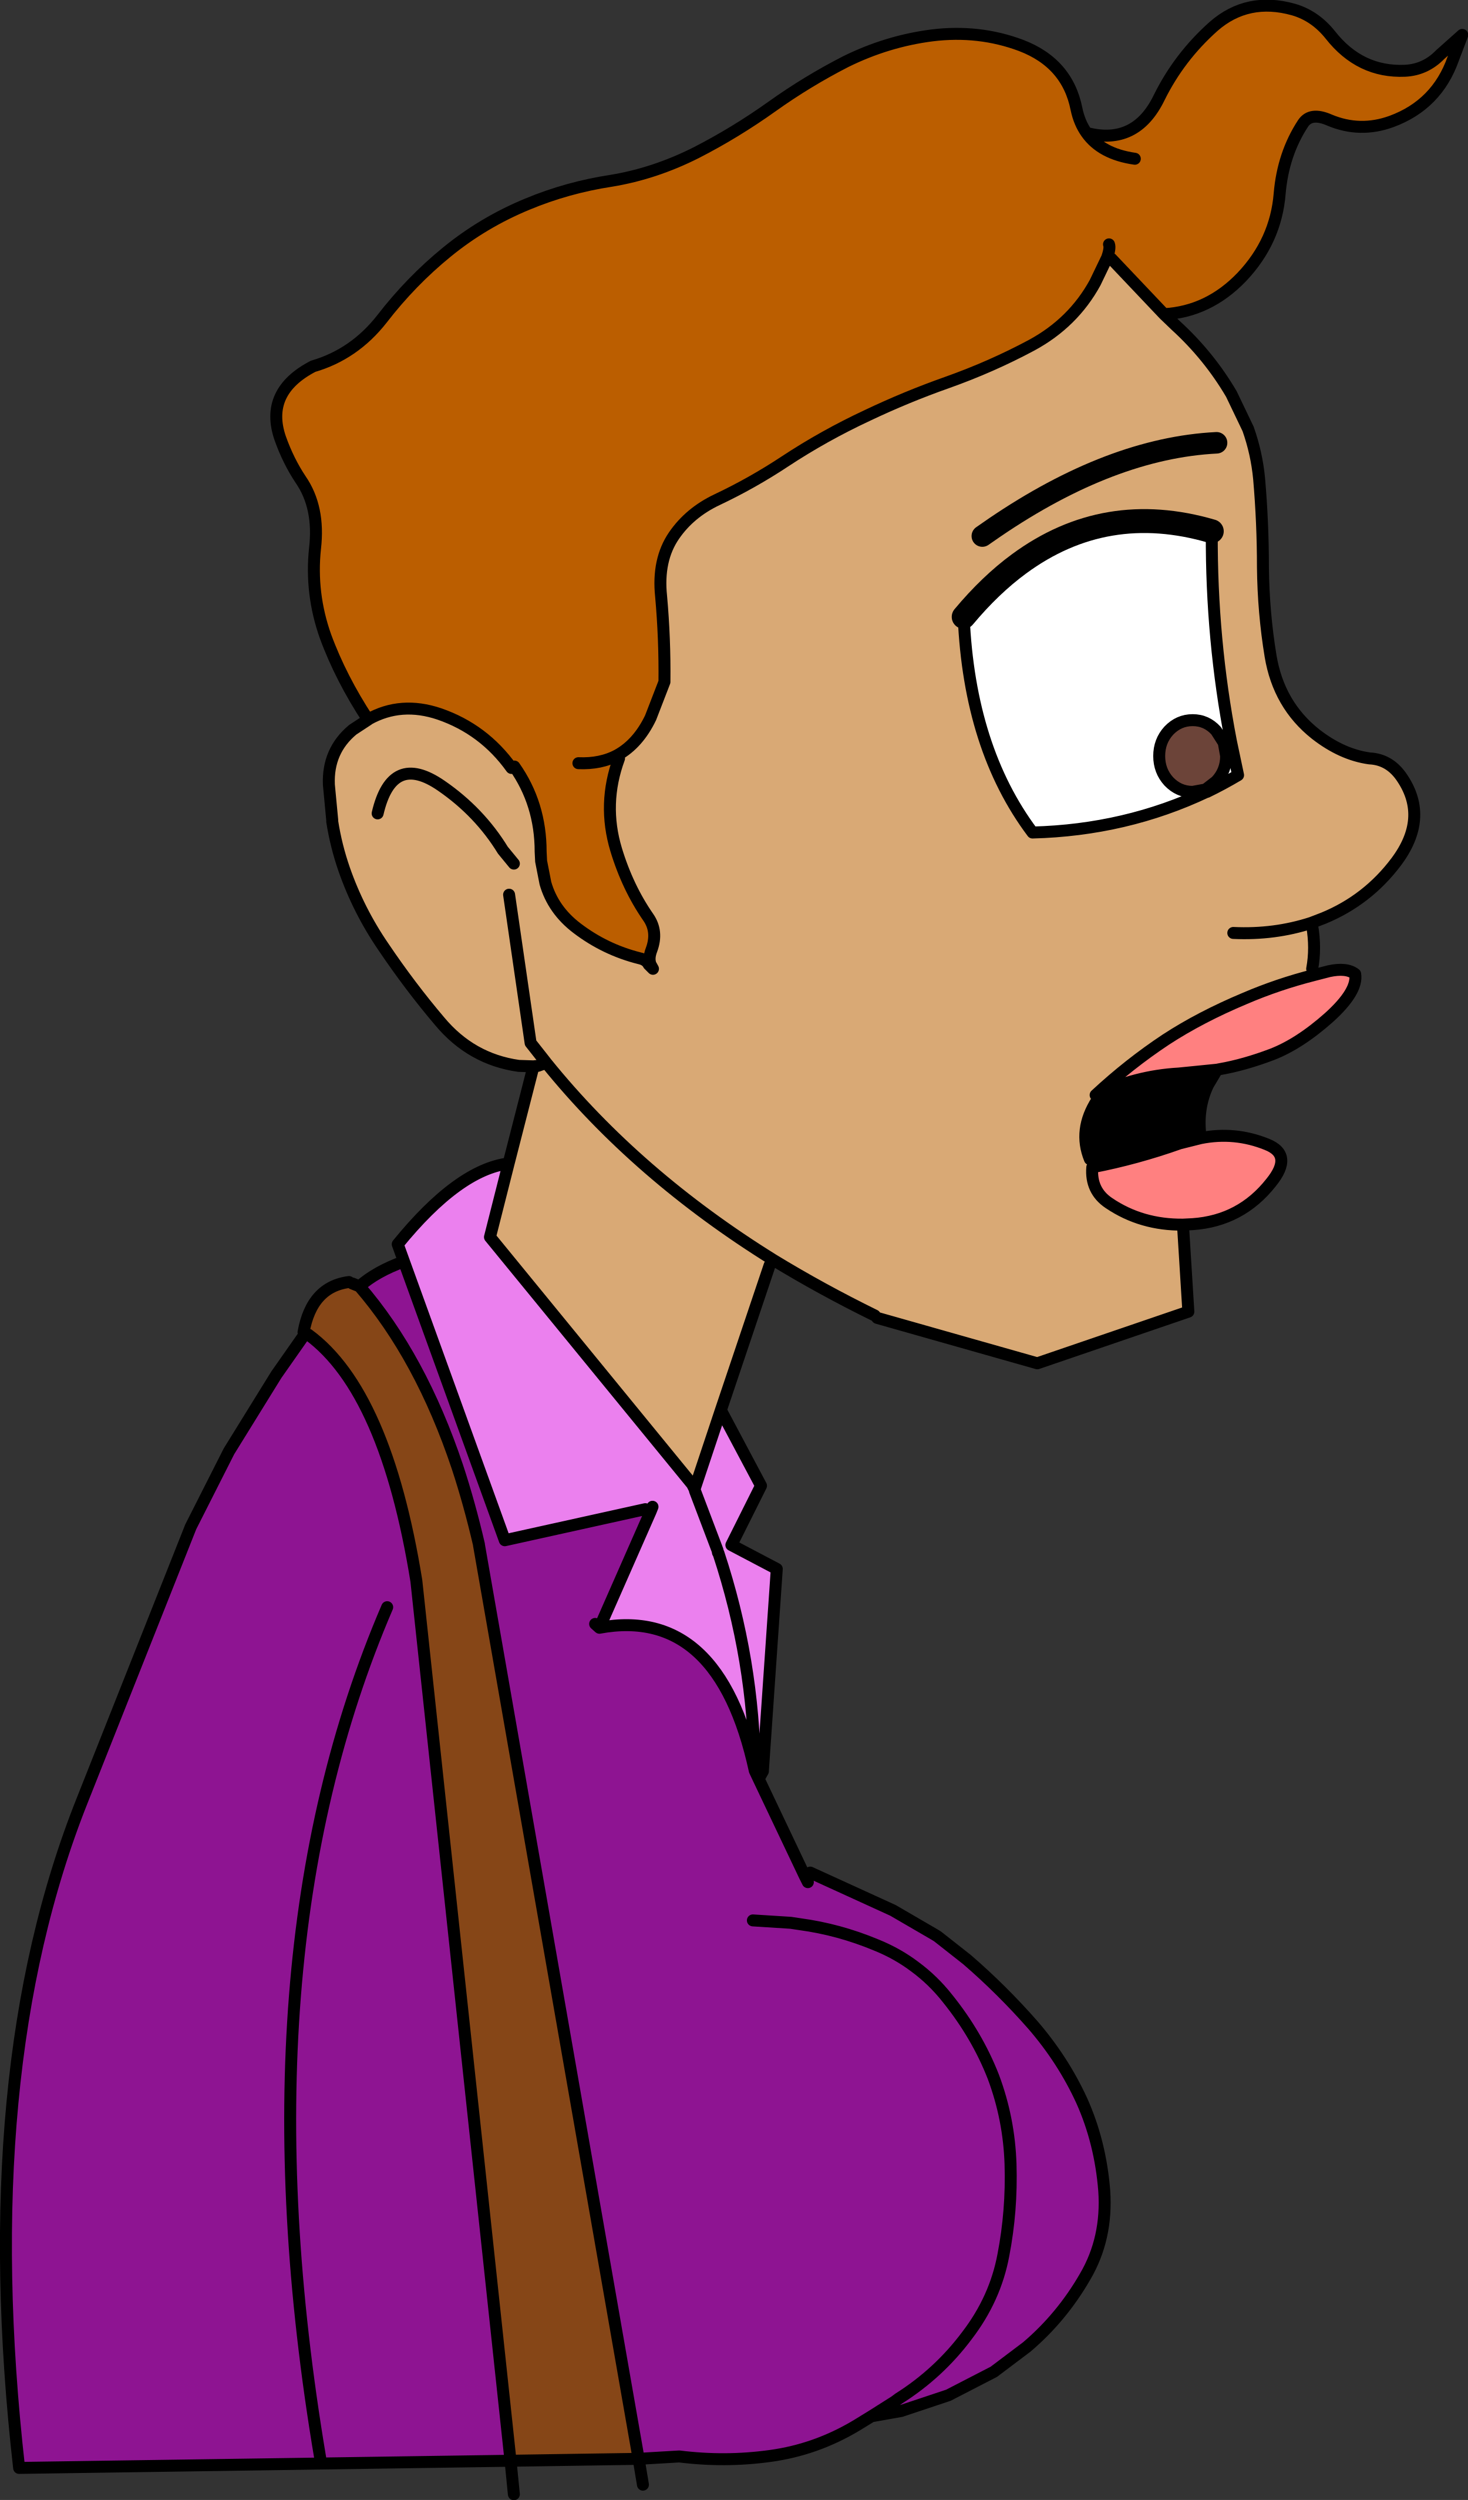 <?xml version="1.0" encoding="UTF-8" standalone="no"?>
<svg xmlns:xlink="http://www.w3.org/1999/xlink" height="261.4px" width="153.55px" xmlns="http://www.w3.org/2000/svg">
  <rect width="100%" height="100%" fill="#333333" stroke="none"/>
  <g transform="matrix(1.0, 0.0, 0.0, 1.0, 76.75, 130.7)">
    <path d="M-38.25 -55.45 Q-41.1 -59.8 -42.7 -64.15 -44.3 -68.65 -43.8 -73.35 -43.3 -77.65 -45.3 -80.55 -46.6 -82.5 -47.45 -84.9 -49.1 -89.75 -44.0 -92.4 -39.7 -93.65 -36.8 -97.35 -33.75 -101.3 -30.0 -104.35 -26.2 -107.45 -21.6 -109.35 -17.4 -111.1 -12.8 -111.8 -8.25 -112.55 -3.9 -114.75 0.2 -116.85 4.05 -119.6 7.7 -122.2 11.7 -124.25 16.05 -126.4 20.75 -127.0 25.65 -127.6 30.05 -125.95 34.9 -124.1 35.85 -119.3 36.15 -117.85 36.9 -116.8 42.05 -115.45 44.5 -120.5 46.6 -124.75 50.2 -127.95 53.75 -131.05 58.55 -129.7 60.8 -129.05 62.4 -127.05 65.5 -123.1 70.2 -123.3 72.35 -123.4 73.9 -125.0 L76.2 -127.05 75.25 -124.55 Q73.55 -119.75 68.8 -118.0 65.5 -116.8 62.3 -118.15 60.35 -119.0 59.55 -117.8 57.45 -114.6 57.1 -110.45 56.7 -105.5 53.15 -101.75 49.65 -98.1 45.0 -97.85 L39.5 -103.65 39.05 -103.75 Q39.4 -104.75 39.25 -105.15 39.4 -104.75 39.05 -103.75 L37.8 -101.15 Q35.5 -96.95 31.15 -94.6 26.95 -92.35 22.3 -90.7 18.05 -89.2 13.95 -87.25 9.45 -85.15 5.35 -82.45 1.95 -80.2 -1.75 -78.45 -4.6 -77.1 -6.25 -74.7 -8.0 -72.15 -7.6 -68.35 -7.2 -63.9 -7.25 -59.4 L-8.7 -55.65 Q-10.0 -52.95 -12.15 -51.75 L-12.0 -51.4 Q-13.75 -46.65 -12.3 -41.85 -11.1 -37.9 -8.95 -34.8 -7.9 -33.3 -8.6 -31.4 -8.95 -30.5 -8.7 -29.85 L-8.45 -29.4 -8.9 -29.85 Q-9.15 -30.35 -9.85 -30.5 -13.45 -31.4 -16.4 -33.65 -18.9 -35.55 -19.7 -38.35 L-20.15 -40.65 -20.2 -41.65 Q-20.2 -46.65 -22.95 -50.55 L-23.25 -50.4 Q-26.15 -54.45 -30.8 -56.05 -34.8 -57.4 -38.2 -55.5 L-38.25 -55.45 M41.95 -114.1 Q38.45 -114.6 36.9 -116.8 38.45 -114.6 41.95 -114.1 M-16.25 -50.9 Q-13.9 -50.8 -12.15 -51.75 -13.9 -50.8 -16.25 -50.9" fill="#bb5e00" fill-rule="evenodd" stroke="none"/>
    <path d="M45.0 -97.85 L46.25 -96.65 Q49.7 -93.5 52.05 -89.5 L53.8 -85.85 Q54.7 -83.3 54.95 -80.65 55.35 -76.05 55.35 -71.4 55.4 -66.65 56.15 -62.1 57.0 -57.0 60.85 -53.95 63.6 -51.8 66.5 -51.4 68.65 -51.3 69.95 -49.3 72.7 -45.15 69.3 -40.6 66.3 -36.6 61.7 -34.7 L60.4 -34.2 60.5 -33.9 Q60.9 -31.55 60.5 -29.4 L60.7 -28.75 Q56.95 -27.8 53.45 -26.3 48.8 -24.35 45.2 -22.0 41.35 -19.45 37.85 -16.2 L38.0 -15.65 Q36.0 -12.55 37.25 -9.5 L37.5 -8.65 Q37.3 -6.2 39.25 -4.9 42.65 -2.6 47.0 -2.65 L47.0 -2.4 47.55 6.45 31.75 11.85 15.0 7.1 14.75 6.85 Q9.15 4.1 4.15 1.05 L3.75 1.6 -1.35 16.75 -4.1 25.0 -4.35 24.5 -25.5 -1.35 -23.55 -9.05 -20.95 -19.2 -22.5 -19.25 Q-27.45 -19.95 -30.75 -23.9 -33.85 -27.55 -36.65 -31.7 -39.25 -35.5 -40.75 -39.8 -41.6 -42.25 -42.0 -44.8 L-42.0 -44.95 -42.35 -48.65 Q-42.5 -52.2 -39.85 -54.4 L-38.25 -55.45 -38.2 -55.5 Q-34.8 -57.4 -30.8 -56.05 -26.15 -54.45 -23.25 -50.4 L-22.95 -50.55 Q-20.2 -46.65 -20.2 -41.65 L-20.15 -40.65 -19.7 -38.35 Q-18.9 -35.55 -16.4 -33.65 -13.45 -31.4 -9.85 -30.5 -9.15 -30.35 -8.9 -29.85 L-8.45 -29.4 -8.7 -29.85 Q-8.95 -30.5 -8.6 -31.4 -7.9 -33.3 -8.95 -34.8 -11.1 -37.9 -12.3 -41.85 -13.75 -46.65 -12.0 -51.4 L-12.15 -51.75 Q-10.0 -52.95 -8.7 -55.65 L-7.25 -59.4 Q-7.2 -63.9 -7.6 -68.35 -8.0 -72.15 -6.25 -74.7 -4.6 -77.1 -1.75 -78.45 1.95 -80.2 5.35 -82.45 9.45 -85.15 13.95 -87.25 18.05 -89.2 22.3 -90.7 26.95 -92.35 31.15 -94.6 35.5 -96.95 37.8 -101.15 L39.05 -103.75 39.5 -103.65 45.0 -97.85 M50.0 -74.9 L50.0 -75.15 Q38.9 -78.4 29.85 -71.75 26.85 -69.55 24.05 -66.2 24.65 -52.45 31.25 -43.65 41.0 -43.9 49.45 -47.9 L49.5 -47.9 Q51.15 -48.7 52.75 -49.65 L52.0 -53.2 Q49.95 -63.8 50.0 -74.9 M50.5 -84.4 Q39.5 -83.85 27.3 -75.55 L26.0 -74.65 27.3 -75.55 Q39.5 -83.85 50.5 -84.4 M52.25 -33.15 Q56.55 -32.95 60.4 -34.2 56.55 -32.95 52.25 -33.15 M-23.5 -37.15 L-21.25 -21.65 -19.95 -20.0 -19.6 -19.55 -19.8 -19.5 -20.5 -19.25 -20.95 -19.2 -20.5 -19.25 -19.8 -19.5 -19.6 -19.55 -19.95 -20.0 -21.25 -21.65 -23.5 -37.15 M-23.0 -40.4 L-24.15 -41.8 Q-26.6 -45.8 -30.6 -48.55 -35.75 -52.1 -37.25 -45.65 -35.75 -52.1 -30.6 -48.55 -26.6 -45.8 -24.15 -41.8 L-23.0 -40.4 M-19.6 -19.55 Q-10.1 -7.8 4.15 1.05 -10.1 -7.8 -19.6 -19.55" fill="#d9a975" fill-rule="evenodd" stroke="none"/>
    <path d="M50.0 -75.15 L50.0 -74.9 Q49.95 -63.8 52.0 -53.2 L52.75 -49.65 Q51.15 -48.7 49.5 -47.9 L49.45 -47.9 Q41.0 -43.9 31.25 -43.65 24.65 -52.45 24.05 -66.2 26.85 -69.55 29.85 -71.75 38.9 -78.4 50.0 -75.15 M45.5 -54.3 Q44.5 -53.2 44.5 -51.65 44.5 -50.1 45.5 -49.0 46.55 -47.9 48.0 -47.9 L49.35 -48.15 50.45 -49.0 Q51.5 -50.1 51.5 -51.65 L51.25 -53.05 50.45 -54.3 Q49.45 -55.4 48.0 -55.4 46.55 -55.4 45.5 -54.3" fill="#ffffff" fill-rule="evenodd" stroke="none"/>
    <path d="M45.5 -54.3 Q46.55 -55.4 48.0 -55.4 49.45 -55.4 50.45 -54.3 L51.25 -53.05 51.5 -51.65 Q51.5 -50.1 50.45 -49.0 L49.35 -48.15 48.0 -47.9 Q46.55 -47.9 45.5 -49.0 44.5 -50.1 44.5 -51.65 44.5 -53.2 45.5 -54.3" fill="#6c4439" fill-rule="evenodd" stroke="none"/>
    <path d="M60.7 -28.75 L62.25 -29.15 Q64.1 -29.55 65.0 -28.85 65.3 -27.05 62.25 -24.3 59.15 -21.55 56.3 -20.45 53.4 -19.35 50.8 -18.9 L50.55 -18.85 46.55 -18.45 Q42.05 -18.2 37.85 -16.2 41.35 -19.45 45.2 -22.0 48.8 -24.35 53.45 -26.3 56.95 -27.8 60.7 -28.75 M48.85 -11.7 Q52.4 -12.4 55.75 -11.05 58.55 -9.95 56.2 -7.05 53.05 -3.05 48.0 -2.7 L47.0 -2.65 Q42.65 -2.6 39.25 -4.9 37.3 -6.2 37.5 -8.65 42.15 -9.55 46.65 -11.15 L48.85 -11.7" fill="#ff8080" fill-rule="evenodd" stroke="none"/>
    <path d="M50.55 -18.85 L49.6 -17.25 Q48.4 -14.7 48.85 -11.7 L46.65 -11.15 Q42.15 -9.55 37.5 -8.65 L37.25 -9.5 Q36.0 -12.55 38.0 -15.65 L37.85 -16.2 Q42.05 -18.2 46.55 -18.45 L50.55 -18.85" fill="#000000" fill-rule="evenodd" stroke="none"/>
    <path d="M-40.25 3.35 L-39.9 3.5 -39.15 3.8 Q-32.75 11.2 -28.9 22.7 -27.65 26.5 -26.65 30.8 L-26.65 30.85 -9.95 126.4 -23.35 126.6 -33.2 34.6 Q-36.4 14.8 -44.5 8.85 L-44.8 8.7 -45.0 8.6 Q-44.15 3.85 -40.25 3.35" fill="#864617" fill-rule="evenodd" stroke="none"/>
    <path d="M2.6 55.3 L7.4 65.4 8.0 65.1 16.65 69.05 20.95 71.55 21.2 71.7 21.35 71.8 24.4 74.2 Q28.05 77.35 31.3 81.05 34.45 84.7 36.4 88.95 38.35 93.3 38.75 98.35 39.1 103.35 36.75 107.35 34.3 111.6 30.65 114.7 L27.2 117.3 22.45 119.75 17.5 121.4 14.4 121.95 12.85 122.9 Q8.6 125.45 3.8 126.1 -0.9 126.75 -5.7 126.15 L-9.95 126.4 -26.65 30.85 -26.65 30.8 Q-27.65 26.5 -28.9 22.7 -32.75 11.2 -39.15 3.8 -37.4 2.25 -34.5 1.2 L-23.95 30.35 -9.25 27.1 -8.7 27.35 -14.05 39.5 Q-1.55 37.2 2.2 54.45 L2.6 55.3 M14.4 121.95 L16.85 120.4 17.25 120.1 Q21.45 117.45 24.4 113.5 27.35 109.65 28.2 105.1 29.1 100.45 28.95 95.6 28.8 90.85 27.15 86.45 25.45 82.1 22.35 78.25 20.85 76.35 18.95 74.95 17.1 73.55 14.85 72.65 11.0 71.05 6.95 70.5 L5.95 70.35 2.0 70.1 5.95 70.35 6.95 70.5 Q11.0 71.05 14.85 72.65 17.1 73.55 18.95 74.95 20.85 76.35 22.35 78.25 25.45 82.1 27.15 86.45 28.8 90.85 28.95 95.6 29.1 100.45 28.2 105.1 27.35 109.65 24.4 113.5 21.45 117.45 17.25 120.1 L16.85 120.4 14.4 121.95 M7.75 66.1 L7.4 65.4 7.75 66.1 M-44.8 8.7 L-44.5 8.85 Q-36.4 14.8 -33.2 34.6 L-23.35 126.6 -74.75 127.35 Q-79.45 85.9 -68.15 57.55 L-56.8 28.95 -52.8 21.05 -47.85 13.05 -44.8 8.7 M-14.5 39.1 L-14.05 39.5 -14.5 39.1 M-43.25 126.35 Q-52.05 74.15 -36.25 37.35 -52.05 74.15 -43.25 126.35" fill="#8e1492" fill-rule="evenodd" stroke="none"/>
    <path d="M-1.35 16.75 L2.85 24.65 -0.25 30.85 4.5 33.35 3.05 54.4 3.05 54.5 2.6 55.3 2.2 54.45 Q2.1 42.9 -1.6 31.7 L-1.65 31.65 -1.7 31.4 -4.05 25.2 -4.1 25.0 -1.35 16.75 M-23.55 -9.05 L-25.5 -1.35 -4.35 24.5 -4.1 25.0 -4.05 25.2 -1.7 31.4 -1.65 31.65 -1.6 31.7 Q2.1 42.9 2.2 54.45 -1.55 37.2 -14.05 39.5 L-8.7 27.35 -9.25 27.1 -23.95 30.35 -34.5 1.2 -35.15 -0.6 Q-28.8 -8.4 -23.55 -9.05 M-8.5 26.85 L-8.7 27.35 -8.5 26.85" fill="#eb80ee" fill-rule="evenodd" stroke="none"/>
    <path d="M-38.25 -55.45 Q-41.1 -59.8 -42.7 -64.15 -44.3 -68.65 -43.8 -73.35 -43.3 -77.65 -45.3 -80.55 -46.6 -82.5 -47.45 -84.9 -49.1 -89.75 -44.0 -92.4 -39.7 -93.65 -36.8 -97.35 -33.75 -101.3 -30.0 -104.35 -26.2 -107.45 -21.6 -109.35 -17.4 -111.1 -12.8 -111.8 -8.25 -112.55 -3.9 -114.75 0.2 -116.85 4.05 -119.6 7.7 -122.2 11.7 -124.25 16.05 -126.4 20.75 -127.0 25.65 -127.6 30.05 -125.95 34.9 -124.1 35.85 -119.3 36.15 -117.85 36.9 -116.8 42.05 -115.45 44.5 -120.5 46.6 -124.75 50.2 -127.95 53.75 -131.05 58.55 -129.7 60.8 -129.05 62.4 -127.05 65.5 -123.1 70.2 -123.3 72.35 -123.4 73.9 -125.0 L76.2 -127.05 75.25 -124.55 Q73.55 -119.75 68.8 -118.0 65.5 -116.8 62.3 -118.15 60.35 -119.0 59.55 -117.8 57.45 -114.6 57.1 -110.45 56.7 -105.5 53.15 -101.75 49.65 -98.1 45.0 -97.85 L46.25 -96.65 Q49.7 -93.5 52.05 -89.5 L53.8 -85.85 Q54.7 -83.3 54.95 -80.65 55.35 -76.05 55.35 -71.4 55.4 -66.65 56.15 -62.1 57.0 -57.0 60.85 -53.95 63.6 -51.8 66.5 -51.4 68.65 -51.3 69.95 -49.3 72.7 -45.15 69.3 -40.6 66.3 -36.6 61.7 -34.7 L60.4 -34.2 Q56.55 -32.95 52.25 -33.15 M60.5 -33.9 Q60.9 -31.55 60.5 -29.4 M60.7 -28.75 L62.25 -29.15 Q64.1 -29.55 65.0 -28.85 65.3 -27.05 62.25 -24.3 59.15 -21.55 56.3 -20.45 53.4 -19.35 50.8 -18.9 L50.55 -18.85 49.6 -17.25 Q48.4 -14.7 48.85 -11.7 52.4 -12.4 55.75 -11.05 58.55 -9.95 56.2 -7.05 53.05 -3.05 48.0 -2.7 L47.0 -2.65 Q42.65 -2.6 39.25 -4.9 37.3 -6.2 37.5 -8.65 42.15 -9.55 46.65 -11.15 L48.85 -11.7 M47.0 -2.4 L47.55 6.45 31.75 11.85 15.0 7.1 M14.75 6.85 Q9.15 4.1 4.15 1.05 -10.1 -7.8 -19.6 -19.55 L-19.95 -20.0 -21.25 -21.65 -23.5 -37.15 M3.75 1.6 L-1.35 16.75 2.85 24.65 -0.25 30.85 4.5 33.35 3.05 54.4 3.05 54.5 2.6 55.3 7.4 65.4 7.75 66.1 M8.0 65.1 L16.65 69.05 20.95 71.55 21.2 71.7 21.35 71.8 24.4 74.2 Q28.05 77.35 31.3 81.05 34.45 84.7 36.4 88.95 38.35 93.3 38.75 98.35 39.1 103.35 36.75 107.35 34.3 111.6 30.65 114.7 L27.2 117.3 22.45 119.75 17.5 121.4 14.4 121.95 12.85 122.9 Q8.6 125.45 3.8 126.1 -0.9 126.75 -5.7 126.15 L-9.95 126.4 -9.5 129.1 M39.05 -103.75 Q39.4 -104.75 39.25 -105.15 M-12.15 -51.75 Q-10.0 -52.95 -8.7 -55.65 L-7.25 -59.4 Q-7.2 -63.9 -7.6 -68.35 -8.0 -72.15 -6.25 -74.7 -4.6 -77.1 -1.75 -78.45 1.95 -80.2 5.35 -82.45 9.45 -85.15 13.95 -87.25 18.05 -89.2 22.3 -90.7 26.95 -92.35 31.15 -94.6 35.5 -96.95 37.8 -101.15 L39.05 -103.75 M39.5 -103.65 L45.0 -97.85 M36.9 -116.8 Q38.45 -114.6 41.95 -114.1 M24.05 -66.2 Q24.65 -52.45 31.25 -43.65 41.0 -43.9 49.45 -47.9 L49.5 -47.9 Q51.15 -48.7 52.75 -49.65 L52.0 -53.2 Q49.95 -63.8 50.0 -74.9 M45.5 -54.3 Q46.55 -55.4 48.0 -55.4 49.45 -55.4 50.45 -54.3 L51.25 -53.05 51.5 -51.65 Q51.5 -50.1 50.45 -49.0 L49.35 -48.15 48.0 -47.9 Q46.55 -47.9 45.5 -49.0 44.5 -50.1 44.5 -51.65 44.5 -53.2 45.5 -54.3 M38.0 -15.65 Q36.0 -12.55 37.25 -9.5 M60.7 -28.75 Q56.95 -27.8 53.45 -26.3 48.8 -24.35 45.2 -22.0 41.35 -19.45 37.85 -16.2 42.05 -18.2 46.55 -18.45 L50.55 -18.85 M2.2 54.45 L2.6 55.3 M2.0 70.1 L5.95 70.35 6.95 70.5 Q11.0 71.05 14.85 72.65 17.1 73.55 18.95 74.95 20.85 76.35 22.35 78.25 25.45 82.1 27.15 86.45 28.8 90.85 28.95 95.6 29.1 100.45 28.2 105.1 27.35 109.65 24.4 113.5 21.45 117.45 17.25 120.1 L16.85 120.4 14.4 121.95 M-38.25 -55.45 L-39.85 -54.4 Q-42.5 -52.2 -42.35 -48.65 L-42.0 -44.95 -42.0 -44.8 Q-41.6 -42.25 -40.75 -39.8 -39.25 -35.5 -36.65 -31.7 -33.85 -27.55 -30.75 -23.9 -27.45 -19.95 -22.5 -19.25 L-20.95 -19.2 -20.5 -19.25 -19.8 -19.5 -19.6 -19.55 M-23.25 -50.4 Q-26.15 -54.45 -30.8 -56.05 -34.8 -57.4 -38.2 -55.5 L-38.25 -55.45 M-22.95 -50.55 Q-20.2 -46.65 -20.2 -41.65 L-20.15 -40.65 -19.7 -38.35 Q-18.9 -35.55 -16.4 -33.65 -13.45 -31.4 -9.85 -30.5 -9.15 -30.35 -8.9 -29.85 L-8.45 -29.4 -8.7 -29.85 Q-8.95 -30.5 -8.6 -31.4 -7.9 -33.3 -8.95 -34.8 -11.1 -37.9 -12.3 -41.85 -13.75 -46.65 -12.0 -51.4 M-12.15 -51.75 Q-13.9 -50.8 -16.25 -50.9 M-37.25 -45.65 Q-35.75 -52.1 -30.6 -48.55 -26.6 -45.8 -24.15 -41.8 L-23.0 -40.4 M-4.1 25.0 L-4.35 24.5 -25.5 -1.35 -23.55 -9.05 Q-28.8 -8.4 -35.15 -0.6 L-34.5 1.2 -23.95 30.35 -9.25 27.1 M-8.7 27.35 L-8.5 26.85 M-23.55 -9.05 L-20.95 -19.2 M-40.25 3.35 Q-44.15 3.85 -45.0 8.6 M-44.5 8.85 Q-36.4 14.8 -33.2 34.6 L-23.35 126.6 -9.95 126.4 -26.65 30.85 -26.65 30.8 Q-27.65 26.5 -28.9 22.7 -32.75 11.2 -39.15 3.8 L-39.9 3.5 M-39.15 3.8 Q-37.4 2.25 -34.5 1.2 M2.2 54.45 Q2.1 42.9 -1.6 31.7 L-1.65 31.65 -1.7 31.4 -4.05 25.2 -4.1 25.0 -1.35 16.75 M-14.05 39.5 L-14.5 39.1 M-8.7 27.35 L-14.05 39.5 Q-1.55 37.2 2.2 54.45 M-23.35 126.6 L-74.75 127.35 Q-79.45 85.9 -68.15 57.55 L-56.8 28.95 -52.8 21.05 -47.85 13.05 -44.8 8.7 M-23.35 126.6 L-23.0 130.1 M-36.25 37.35 Q-52.05 74.15 -43.25 126.35" fill="none" stroke="#000000" stroke-linecap="round" stroke-linejoin="round" stroke-width="1.25"/>
    <path d="M26.0 -74.65 L27.3 -75.55 Q39.5 -83.85 50.5 -84.4" fill="none" stroke="#000000" stroke-linecap="round" stroke-linejoin="round" stroke-width="2.25"/>
    <path d="M50.0 -75.15 Q38.9 -78.4 29.85 -71.75 26.85 -69.55 24.05 -66.2" fill="none" stroke="#000000" stroke-linecap="round" stroke-linejoin="round" stroke-width="2.5"/>
  </g>
</svg>
